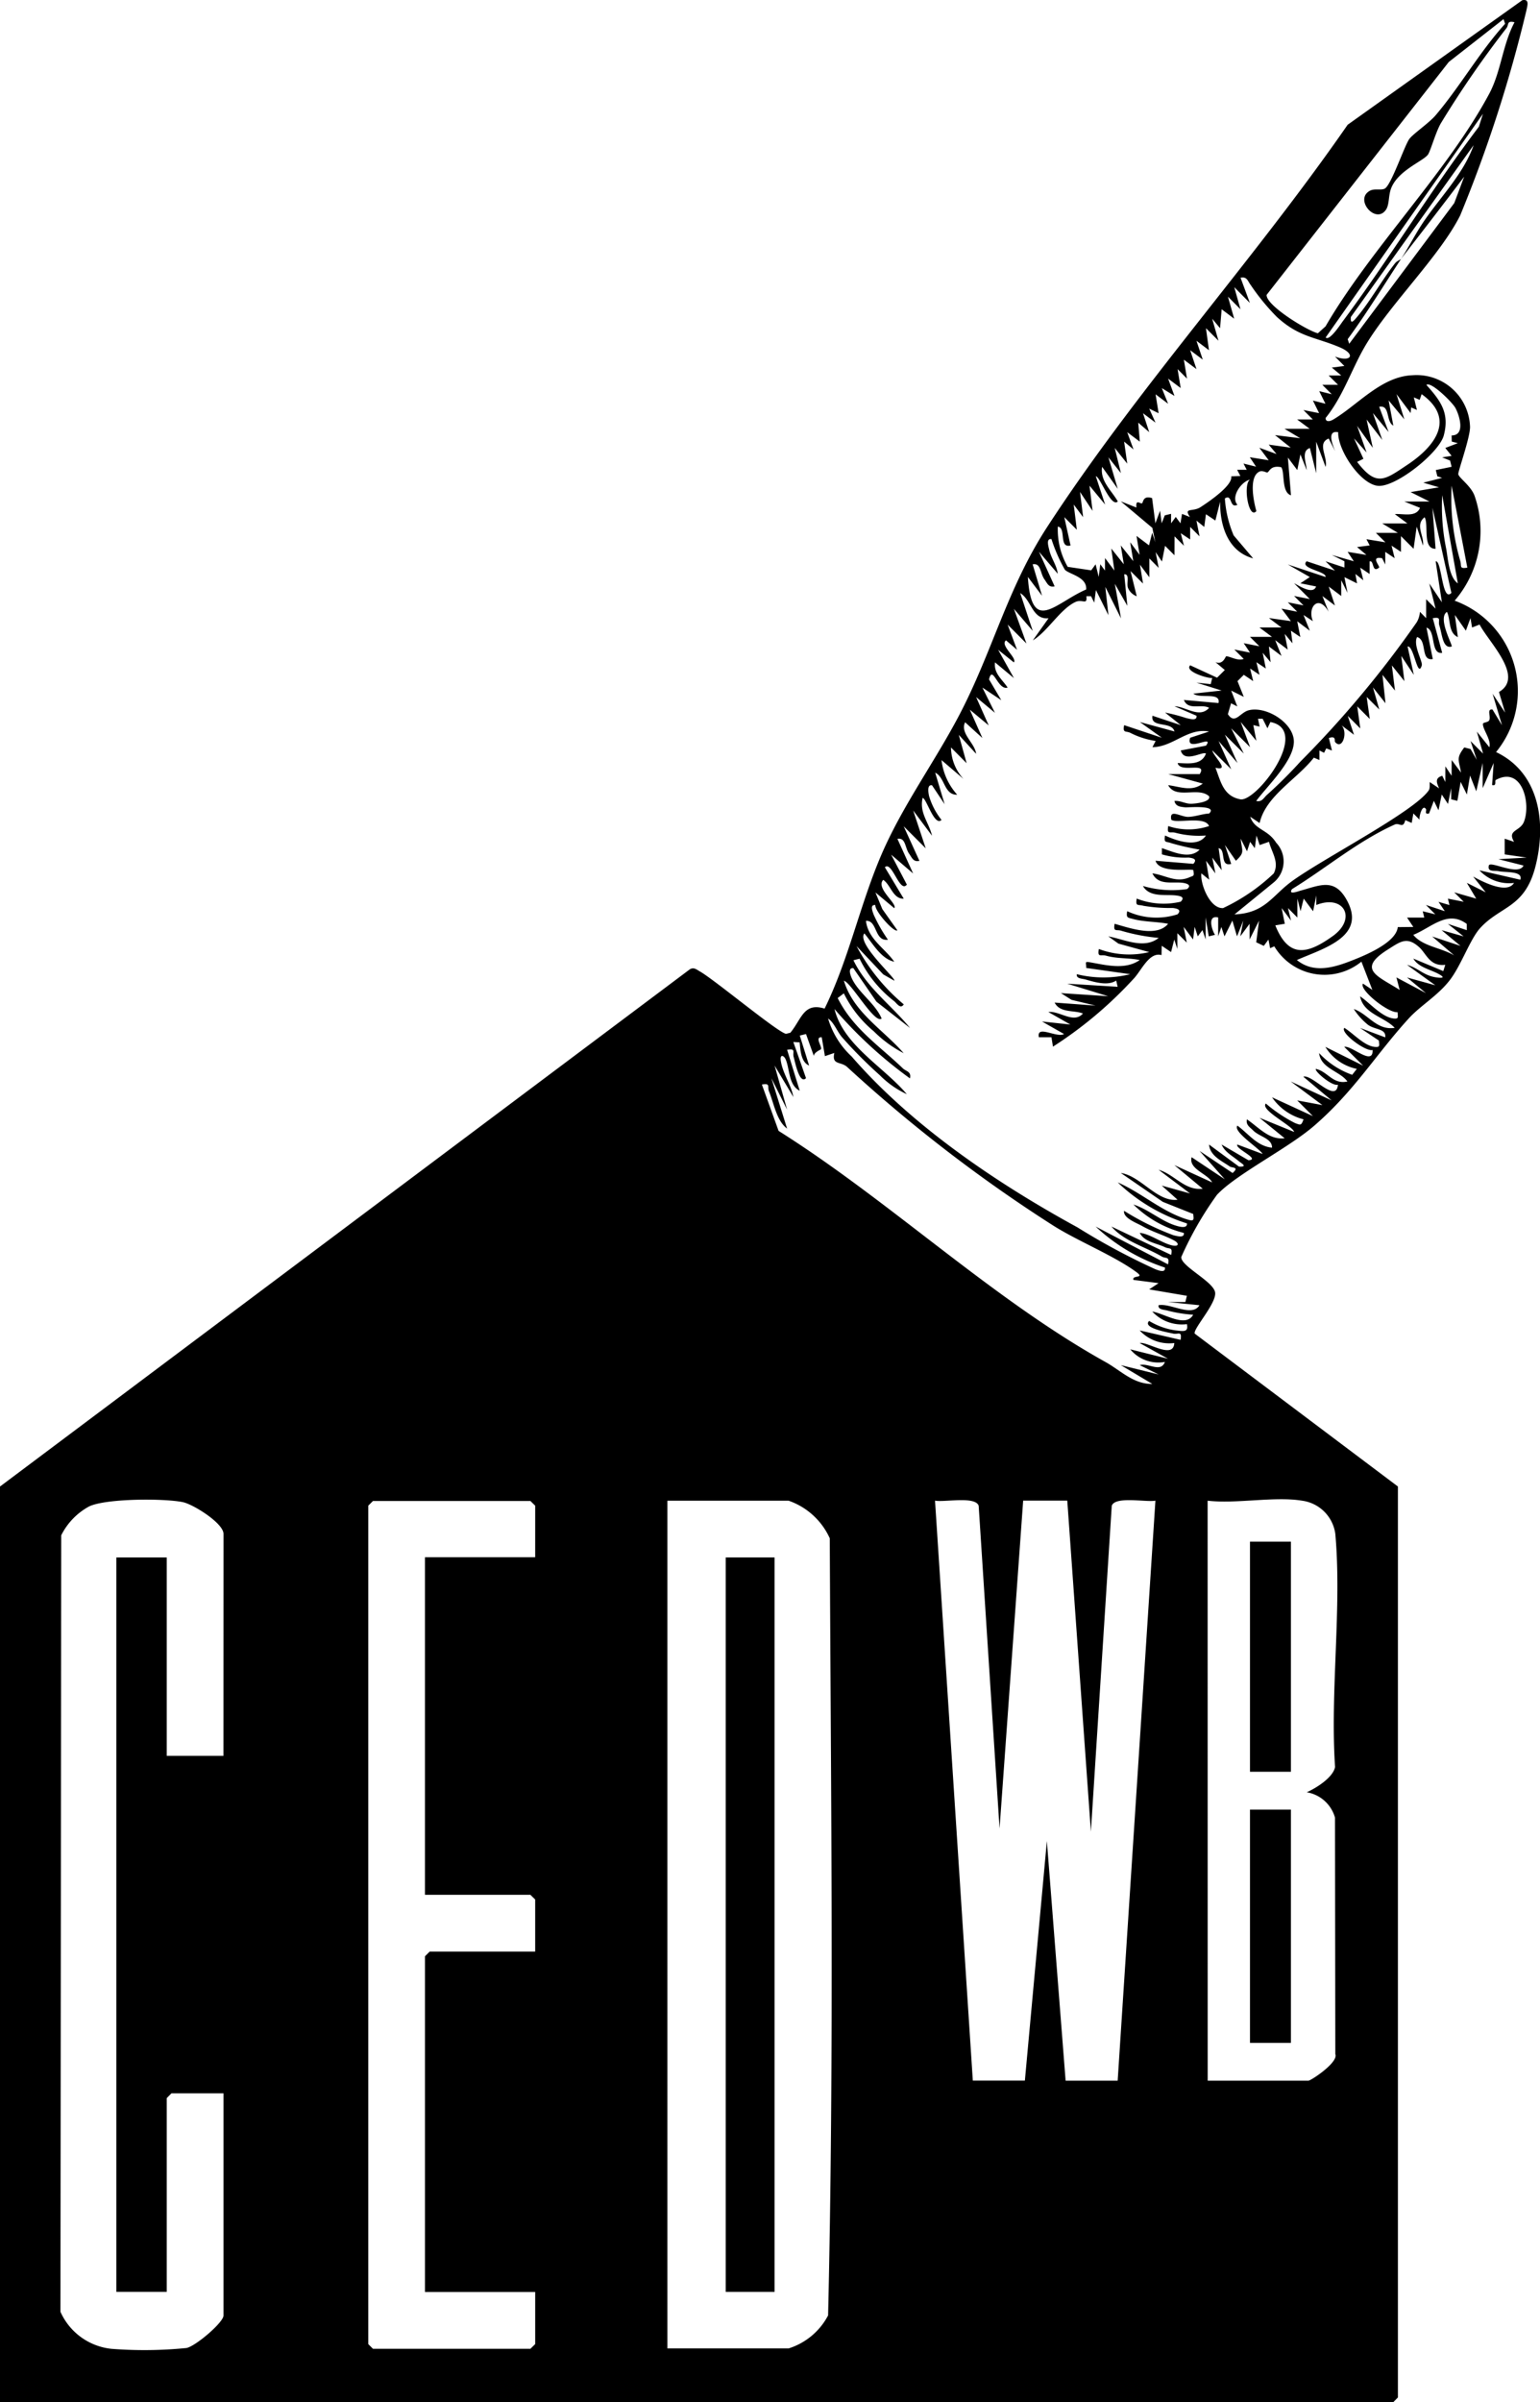<svg xmlns="http://www.w3.org/2000/svg" width="91.711" height="142.974" viewBox="0 0 91.711 142.974"><g id="Group_299" data-name="Group 299" transform="translate(0)"><path id="Path_737" data-name="Path 737" d="M995.231,414.991a5.726,5.726,0,0,0-2.463-9.014,6.35,6.35,0,0,0,1.184-6.247c-.218-.592-.927-1.058-.967-1.279-.028-.145.7-2.156.7-2.812a3.185,3.185,0,0,0-3.44-3.078c-1.839.072-3.232,1.754-4.7,2.631-.267.158-.47.127-.461-.09,1.084-1.333,1.582-3.033,2.468-4.471,1.474-2.4,4.362-5.221,5.547-7.585a81.68,81.68,0,0,0,3.941-12.191c.059-.294.2-.705-.244-.615l-10.4,7.413c-5.587,8.064-12.566,15.749-17.891,23.935-2.391,3.671-3.25,7.418-5.262,11.242-1.474,2.8-3.381,5.388-4.633,8.313-1.27,2.97-1.93,6.2-3.363,9.113-1.248-.384-1.365.619-2.039,1.437l-.253.063c-.434-.032-4.263-3.219-5.126-3.707-.2-.113-.371-.28-.614-.127L906.14,458.7v54.5h82.97l.28-.285V458.7l-12.1-9.1c-.122-.276,1.369-1.867,1.206-2.491-.167-.651-2.056-1.541-2.007-2.07a20.347,20.347,0,0,1,2.124-3.7c1.158-1.239,4.231-2.757,5.809-4.127,2.373-2.057,3.67-4.245,5.624-6.383.687-.75,1.722-1.347,2.427-2.26.669-.859,1.206-2.418,1.794-3.083,1.207-1.343,2.658-1.2,3.3-3.643.674-2.577.294-5.6-2.328-6.853m-17.182,44.553c1.7.2,4-.271,5.624,0a2.306,2.306,0,0,1,1.979,1.962c.4,4.4-.316,9.416-.013,13.887-.122.637-1.139,1.261-1.686,1.505a2.112,2.112,0,0,1,1.682,1.51l.018,14.072c.208.488-1.451,1.582-1.6,1.582h-6Zm14.723-52.716.656.936.275-.75.095.561.448-.176c.552,1.062,2.69,3.115,1.153,4.014l.367,1.23-.746-1.126.56,1.876-.565-.936c-.353-.045-.1.375-.186.619-.054.163-.375.131-.384.235-.019.33.506.94.384,1.392l-.746-.931.371,1.311-.746-.75.371,1.121-.371-.646-.375-.095c-.48.637-.339.7-.19,1.5l-.56-.75-.005.936-.371-.561,0,.936-.185-.375c-.448.136-.339.407-.186.75l-.561-.375c-.009.158.028.375-.063.5-.885,1.284-6.378,4.1-8.172,5.424-1.162.859-1.587,1.876-3.39,1.953l2.323-1.894a1.619,1.619,0,0,0,.158-2.373c-.511-.814-1.275-.75-1.546-1.546l.561.375c.367-1.623,2.229-2.608,3.228-3.892l.334.14,0-.565.276.136.131-.262.339.127-.185-.746c.466-.145.308.167.376.244.434.5.773-.6.375-1l.746.565-.371-1.126.746.75-.181-1.315.746.75-.185-1.311.75.746-.375-1.311.746.94-.181-1.691.746.94-.185-1.5.746.936-.186-1.5.746,1.126-.371-1.686c.376-.081.593,1.948.845,1.126.072-.23-.533-1.207-.28-1.691.628.172.176,1.437.936,1.311l-.376-1.871c.579.158.217,1.609.936,1.5l-.561-2.061c.561-.1.294.149.393.438.162.479.189,1.406.732,1.248.081-.068-.859-1.691-.28-2.061.231.461.063,1.234.65,1.5Zm-10.315,17.444.561.75-.185-.75.561.565v-1.126l.19.75.186-.75.56.75.19-.94,0,.57c1.641-.655,2.432.8.995,1.84-1.528,1.1-2.64,1.347-3.435-.628l.565-.095Zm-4.5-2.812.556.75-.186-.94.561.75-.185-1.311c.461.072.05,1.126.75.936l-.375-1.126.655.94c.556-.52.358-.565.285-1.315l.376.75.185-.561.28.375.1-.75.189.565.556-.194c.159.633.624,1.2.285,1.88a11.388,11.388,0,0,1-3.019,2.066c-.791.045-1.37-1.447-1.293-2.066l.465.375Zm.745-7.129,1.126,1.311-.75-1.686,1.126,1.121-.751-1.5,1.126,1.121-.56-1.5.932,1.121-.181-.936.375.09-.095-.466h.276l.285.565.177-.371c2.45.475-.836,4.769-1.786,4.6-1.026-.19-1.175-1.08-1.487-1.88.918.226-.127-.673-.186-1.031l1.126,1.121Zm.75-3,.751.371-.375-.936.375-.375.56.375-.185-.75.561.375-.185-.75.561.375-.186-.936.471.561-.1-.936.75.561-.375-.936.745.561-.18-.936.465.561-.095-.75.56.375-.185-.936.75.561-.375-.936.56.371c-.348-.823.33-1.636.936-.561l-.371-.936.746.561-.371-1.126.746.561v-.936l.375.75-.185-.936.75.371-.095-.56.471.375-.186-.75.56.375,0-.75c.28-.086.122.719.56.375.091-.072-.556-.705.186-.561l.185.371,0-.75.561.375-.185-.746.56.371v-.936l.751.75.185-1.315.376,1.126c.081-.583-.493-1.221.094-1.686.262.411-.144,1.9.655,1.876l-.185-2.437,1.126,5.063c-.561.6-.57-1.971-.936-1.876l.371,2.436-.751-1.121.375,1.5-.561-.561,0,1.126-.371-.375a1.415,1.415,0,0,1-.19.619,62.261,62.261,0,0,1-6.93,8.295,26.92,26.92,0,0,1-1.975,1.966c-.207.176-.3.457-.655.375.66-.891,2.2-2.342,2.242-3.49.041-1.117-1.6-2.165-2.672-1.912-.537.127-.832.886-1.257.235l.19-.646.371.185Zm12.811-8.408a12.66,12.66,0,0,1-.244-3.223l.931,5.248c-.515-.362-.583-1.415-.687-2.025m1.252,1.089c-.506.086-.326-.095-.424-.411a13.4,13.4,0,0,1-.511-4.466Zm-6.564-8.44.936,1.311-.371-1.686.936,1.216-.56-1.6.935,1.126-.56-1.5c.664-.131.384.872.841,1.121l-.28-1.5.936,1.126-.466-1.5.841,1.126.031-.334.344.149-.185-.75.348.149.117-.339c2.052,1.474.8,3.11-.854,4.208-1.361.909-1.84,1.32-2.988-.176l.376-.185-.561-1.216.75.841Zm6.374-14.822-.588,1.564-6.256,8.376-.091-.276c1.139-1.551,2.134-3.187,3.187-4.787-.049.063-.253.127-.37.276-.787,1-1.461,2.242-2.26,3.191-.136.158-.421.538-.367,0l7.31-10.225c-.606,1.745-2.08,3.182-3.079,4.706-.429.655-.809,1.4-1.234,2.048,1.248-1.6,2.513-3.241,3.748-4.877m.876-2.974c-2.847,3.752-5.3,7.816-8.109,11.586-.122.163-.787,1.193-1.013.954L994.454,377Zm-1.79-3.856,3.259-2.549.095.276c-1.532,1.691-2.658,3.7-4.131,5.438-.407.479-1.352,1.112-1.578,1.424-.293.416-1.071,2.735-1.456,2.947-.221.122-.615-.027-.9.136-.918.52.344,1.984.954,1.144.24-.325.141-.872.344-1.347.443-1.035,1.885-1.564,2.17-1.953.153-.208.461-1.333.768-1.862a60.294,60.294,0,0,1,3.906-5.664c.158-.194,0-.47.484-.353-.706,1.315-.8,2.916-1.492,4.227-2.463,4.629-7.079,9.244-9.763,13.873l-.457.411c-.647-.163-3.1-1.663-3.051-2.287Zm-23.271,27.656c.5.086.031,1.3.745,1.121l-.371-1.686.746.75-.186-1.5.561.75-.185-1.5.746,1.126-.181-1.5.931,1.126-.556-1.686c.257.018.9,1.889,1.311,1.5-.376-.66-1.067-1.211-.936-2.061l.932,1.311-.556-1.876.745.94-.37-1.5.746.936-.186-1.311.56.466-.375-1.026.75.561-.095-1.13.655.565-.371-1.126.746.561-.376-.836.561.276-.181-1.126.746.561-.376-.931.755.466-.38-1.031.75.561-.185-1.126.56.565-.186-1.126.751.561-.376-1.126.75.561-.375-1.121.745.561-.18-1.311.745.746-.375-1.311.471.565.094-1.126.746.561-.371-1.311.746.75-.37-1.315.931.94-.556-1.5c.389-.086.425.2.6.425a13.065,13.065,0,0,0,1.564,1.908c1.328,1.211,2.246,1.175,3.729,1.8,1.012.425.692.918-.271.556l.56.561-.746.095.56.47-.75,0,.56.556-.936,0,.56.561-.746-.185.371.75-.746-.19.37.75-.935-.185.56.561-.936,0,.75.556-1.5,0,.935.561-1.5-.185.935.746-1.311-.181.466.561-1.026-.375.56.746-1.126-.181.371.561-.746-.185.19.371-.57,0,.194.371-.547.018c.113.529-1.316,1.505-1.827,1.835-.461.3-1.026,0-.628.588l-.474-.185-.091.56-.28-.38-.28.38v-.565l-.375.09-.186.475-.094-.755-.28.755-.195-1.5c-.561-.181-.52.262-.6.307-.1.054-.393-.289-.334.253l-.936-.371,1.885,1.582.177.854-.186-.565-.19.75-.745-.561.185,1.126-.561-.75.185,1.126-.746-.936.181,1.121-.746-.936.185,1.311-.56-.746,0,.746-.28-.375-.094.75-.185-.746-.262.357-1.4-.208a4.444,4.444,0,0,1-.587-2.4m-1.5,2.251c.5-.095.438.52.7.891.172.235.244.5.61.42l-.935-2.061,1.121,1.311c-.063-.52-.4-.918-.515-1.451-.045-.19-.19-.66.14-.61a9.609,9.609,0,0,0,.8,1.826c.28.276,1.325.425,1.266,1.171-1.853.8-3.255,2.717-3.472-.746l.845,1.121Zm-48.191,70.915h-3.377V462.92h-3v43.712h3V495.1l.28-.285h3.1v13.227c0,.407-1.65,1.817-2.2,1.93a25.258,25.258,0,0,1-4.462.05,3.748,3.748,0,0,1-3.047-2.206l.046-46.212a3.974,3.974,0,0,1,1.659-1.718c1-.479,4.444-.488,5.578-.258.633.131,2.427,1.257,2.427,1.889Zm18.565-11.821h-6.564V483h6.279l.285.28v3.1h-6.283l-.28.28v19.98h6.564v3.1l-.285.28h-9.375l-.281-.28v-49.9l.281-.28h9.375l.285.28Zm17.444,45.127a4.014,4.014,0,0,1-2.351,1.962h-7.219V459.544h7.219a4.2,4.2,0,0,1,2.451,2.238c.068,15.4.262,30.9-.1,46.266m17.245-13.986h-3.1L968.484,479.8l-1.31,14.257h-3.1l-2.251-34.517c.556.109,2.41-.285,2.6.307l1.243,19.207,1.406-19.514h2.627l1.406,19.7,1.243-19.392c.194-.592,2.052-.2,2.6-.307Zm4.122-46.713-.091.371-1.031,0,1.871.19c-.443.737-1.736-.145-2.436,0-.045.271.331.262.524.316a8.027,8.027,0,0,0,1.537.249c-.438.8-1.726-.077-2.436-.19a2.4,2.4,0,0,0,2.062.75c.118.52-.263.411-.656.375a4.148,4.148,0,0,1-1.591-.565c-.448.434,1.252.705,1.415.75.3.081.552-.2.457.375l-2.436-.56a2.4,2.4,0,0,0,2.061.75c-.049,1-1.591-.095-2.061,0l1.687.936-2.247-.561a2.172,2.172,0,0,0,2.062.75c-.249.669-.995.036-1.5.19l1.126.556-2.251-.556,1.876,1.121c-1.121.014-1.889-.8-2.757-1.288-6.812-3.788-12.846-9.583-19.5-13.774l-.994-2.757c.538-.1.307.131.425.411.289.705.452,1.749,1.076,2.21l-.936-3,.936,1.871-.746-2.626,1.121,1.876c-.135-.732-.641-1.415-.75-2.156-.063-.4.172-.339.285-.095.253.561.163,1.541.841,1.876l-.75-2.436c.561-.1.3.149.393.439.054.163.33,1.663.732,1.248l-.755-2.152.375.023c.05.452.072,1.171.565,1.379l-.556-1.786.371-.09.47,1.315c-.018-.221.411-.384.42-.411.073-.176-.393-.732.046-.714l.19,1.126.561-.19c-.167.737.384.493.759.832a88.52,88.52,0,0,0,12.3,9.457c1.46.918,3.639,1.8,4.932,2.757.533.393-.28.154-.181.461l1.5.194-.56.371Zm12.286-16.508c-.7-.095-1.4-.936-1.971-1.315.195,1.049,1.451,1.22,2.062,1.876-1.076.167-1.574-.823-2.437-1.121a3.94,3.94,0,0,0,.841.936c.434.316,1.093.217,1.031.75l-1.5-.56,1.121.75c.023.3.091.42-.276.375-.628-.086-1.252-.809-1.781-1.13-.267.289,1.293,1.446,1.686,1.315.031.99-1.239-.28-1.691-.185l1.126,1.121-2.251-1.121a2.863,2.863,0,0,0,1.875,1.311l-.276.353a4.915,4.915,0,0,1-1.971-1.293c.1.922,1.239,1.067,1.686,1.691-.863.194-1.171-.592-1.875-.75-.127.113.967,1.058,1.31.94-.1,1.148-1.555-.655-2.061-.475l1.686,1.41-2.436-1.126L984.893,436l-1.5-.28.936.936-2.436-1.121a3.24,3.24,0,0,0,1.876,1.311c-.141.4-.186.335-.5.226a8.759,8.759,0,0,1-1.745-1.166c-.358.384,1.6,1.32,1.686,1.691l-2.066-.845,1.5,1.221c-.932.113-1.556-.664-2.247-1.126-.072.335.171.457.37.66.375.38,1.135.47,1.125,1.026-.89-.086-1.4-.832-2.061-1.311-.3.348,1.352,1.383,1.5,1.686l-1.5-.561c-.181.231,1.419.882.66.936l-1.6-.936c.19.457.655.678,1,.972.163.14.606.366.032.339l-1.781-1.311c.054.674.769.981,1.225,1.3.131.1.61.018.176.393l-1.967-1.315,1.5,1.686-1.971-1.311c-.2.71.976.99,1.22,1.5l-2.251-1.031,1.691,1.406c-1.066.136-1.7-.868-2.626-1.126l1.871,1.41-1.686-.47.941.841c-1.212.158-2.188-1.419-3.377-1.591l2.5,1.718,1.813.723c.014.262.095.447-.257.353-1.537-.425-2.8-1.609-4.24-2.233a10.55,10.55,0,0,0,4.122,2.441c.031.371-.579.158-.755.1-.836-.285-1.582-.958-2.432-1.225a6.535,6.535,0,0,0,3,1.691c.05.33-.42.181-.61.14a16.084,16.084,0,0,1-2.948-1.456c-.068.429.746.719,1.067.9.633.362,1.365.565,1.935.877.262.145.285.357-.1.289-.619-.117-1.311-.683-1.967-.755.267.542,1.017.619,1.5.854.271.131.47-.041.37.461l-3.557-1.691c.764.886,2.021,1.207,3,1.786.245.14.475-.032.371.466l-4.312-2.251a11.062,11.062,0,0,0,4.127,2.441c.04.348-.393.163-.57.1a40.646,40.646,0,0,1-4.638-2.491c-4.823-2.635-9.886-6.062-13.452-10.175a5.005,5.005,0,0,1-1.4-2.256c.361.244.524.759.841,1.126a26.971,26.971,0,0,0,2.247,2.256,5.466,5.466,0,0,0,1.6,1.121c-1.379-1.632-3.774-2.907-4.307-5.067a25.933,25.933,0,0,0,4.493,4.127c.1-.411-.235-.416-.425-.6-1.405-1.347-2.965-2.36-3.878-4.181l.366-.28a6.9,6.9,0,0,0,1.781,2.256,7.2,7.2,0,0,0,1.785,1.306c-1.22-1.4-2.992-2.427-3.562-4.312.438.1,1.844,2.613,2.247,2.247-.366-.863-1.306-1.483-1.731-2.3-.081-.154-.339-.728.045-.7l1.379,2,2,1.564c-1.112-1.356-2.595-2.414-3.372-4.032l.366-.09a7.157,7.157,0,0,0,2.066,2.531c.149.127.375.493.565.185a11.619,11.619,0,0,1-2.811-3.467l1.591,1.686.655.371c.131-.113-2.265-2.215-1.781-2.812.488.579.985,1.51,1.781,1.686-.565-.809-1.56-1.347-1.686-2.432.692-.05.488,1.234,1.31,1.121a9.07,9.07,0,0,1-.85-1.492c-.063-.181-.248-.61.1-.57-.045.362,1.143,1.677,1.31,1.5l-.895-1.261-.411-.99,1.121.936c.221-.249-1.13-1.193-.655-1.686.452.307.574,1.139,1.22,1.121l-1.125-1.871c.425-.407.89,1.587,1.31,1.031l-.935-1.781,1.31,1.121-.936-2.061c.5-.09.438.52.7.89.171.24.244.5.61.42l-.936-2.057,1.311,1.311-.746-2.251,1.121,1.5c-.185-.8-.764-1.347-.56-2.251.226.018.7,1.727,1.126,1.311a4.178,4.178,0,0,1-.741-1.419c-.037-.176-.141-.7.176-.642l.75,1.126-.561-1.876c.584.271.52,1.334,1.311,1.311a3.716,3.716,0,0,1-.936-2.061l1.311,1.121a2.8,2.8,0,0,1-.746-1.871l.931.936-.466-1.686,1.031,1.126c-.068-.642-.976-1.216-.655-1.876l1.03.936-.75-1.686,1.126.936-.751-1.686,1.121.936-.746-1.5,1.126.75-.732-1.239c.218-.913.52.678,1.108.488-.312-.479-.841-.845-.751-1.5l1.126.936-.94-1.686.935.75c.221-.253-.854-1.022-.466-1.311l.656.561-.561-1.5,1.121,1.126-.746-2.061,1.121,1.311-.746-2.251c.687.42.705,1.587,1.687,1.5l-.936,1.315c.882-.533,1.619-1.844,2.523-2.278.429-.208.732.217.665-.348l.28,0,.189.38.1-.75.746,1.5-.185-1.686.935,1.876-.37-2.061.746,1.311-.186-1.876c.348-.023.127.52.221.8a.893.893,0,0,0,.525.506l-.371-1.5.746.746-.185-1.126.56.75,0-1.121.556.561-.181-.936.375.561.186-.936.56.561.005-1.126.56.561-.19-.746.56.371,0-.746.56.561-.185-.936.465.375.1-.755.561.375.285-1.121c-.019,1.419.457,2.965,1.966,3.372l-1.161-1.365a6.779,6.779,0,0,1-.524-2.2c.461-.3.253.619.75.375-.407-.434.185-1.356.75-1.5-.438.271-.085,2.414.376,1.876-.163-.565-.471-2.061.194-2.355.181-.077.416.077.457.059.141-.059.19-.443.827-.316.226.276,0,1.492.583,1.673l-.185-2.247.561.746.185-.936.376.936c-.009-.375-.353-1.148.189-1.311l.376,1.5v-1.876l.56,1.5c.144-.606-.534-1.406.185-1.691l.38.75c-.136-.348-.52-1.261.185-1.126-.041,1.049,1.311,3.087,2.365,3.191s3.647-1.962,3.923-3c.358-1.343-.2-2.07-1.035-3.006.258-.235,1.541,1.031,1.727,1.37.253.466.6,1.641-.226,1.636l.009.366.361.095-.746.285.376.47-.565.09.474.19.091.371-.941.194.091.371.285.095-1.121.285.935.276-1.691.285,1.125.561-1.5,0,.935.375c-.24.588-1.017.33-1.5.375l.75.556-1.5,0,.935.561-1.31,0,.565.561-1.13-.185.194.371-.755.095.561.47-1.122-.185.371.561-1.311-.375.751.375v.375l-1.126-.375.565.56-1.687-.56c-.456.434,1.207.6,1.122.936l-2.247-.746,1.311.75-.56.371.936.19c-.19.524-1.035-.063-1.311-.19l.935.94-.935-.185.56.561-.936-.185.561.561-.936-.185.561.746-1.311-.185.746.561-1.311,0,.75.561H980.58l.561.56-.935-.185.375.561-.935-.185.561.561c-.367.136-.787-.149-1.045-.158-.041,0-.18.538-.641.348l.56.47-.461.457-1.6-.737c-.375.371,1.117.809,1.311.75l-.09.371-.85-.09,1.5.47-1.686.185c.407.321,1.646-.118,1.5.561l-2.061-.185c.258.655,1.053.208,1.5.47-.578.651-1.388-.081-2.061-.095l1.311.565c.05.335-.412.176-.606.14a10.433,10.433,0,0,0-1.265-.33l.935.75-1.686-.561c-.127.759,1.144.3,1.311.936l-2.061-.561,1.311.936-2.247-.75c-.1.5.108.325.375.461a4.858,4.858,0,0,0,1.5.479l-.19.371c1.234-.013,2.1-1.171,3.372-.931l-1.126.371c-.3.918,1.478-.244.941.47l-1.5.285c.208.777,1.306.032,1.5.185-.267.714-1.071.579-1.686.565.154.628,1.8-.108,1.315.655l-1.88,0,2.061.565c-.65.506-1.342.185-2.061.095.47.872,1.79.072,2.436.66.127.366-.9.443-1.049.448-.366.009-.65-.2-1.013-.167.073.339.371.348.651.38.127.014,1.962-.158,1.415.366-.42.027-.8.181-1.221.2-.452.027-1.17-.524-1.031.172.325.244,2-.249,2.247.375a3.8,3.8,0,0,1-2.432,0c-.09.538.113.312.43.4a5.47,5.47,0,0,0,1.817.163c-.506.764-1.781.3-2.436,0-.086.479.076.335.375.457a15.69,15.69,0,0,0,1.686.384c-.6.606-1.573.131-2.247-.09v.371a4.845,4.845,0,0,0,1.591.19c.267.036.538.09.28.375l-2.251-.185c.231.782,2.111.452,2.251.56.054.38.032.312-.231.425-.809.353-1.424-.131-2.206-.235.348.737,1.171.488,1.786.561.257.032.583.136.276.375a6.153,6.153,0,0,1-2.627-.185c.393.7,1.352.488,1.971.565.263.032.552.095.28.371a4.413,4.413,0,0,1-2.621-.185c-.082.488.072.335.4.429a9.643,9.643,0,0,0,1.754.131c.267.032.533.108.28.375a4.129,4.129,0,0,1-3-.185c-.073.416.031.375.366.47.619.167,1.424.154,2.071.28-.678.823-2.256.262-3.187,0-.09.524.113.316.412.42a11.6,11.6,0,0,0,2.214.42c-.881.7-2.07.072-3-.09l.6.429,1.835.506a5.147,5.147,0,0,1-3-.185c-.091.538.113.312.434.4.683.19,1.329.118,2,.258-.872.61-2.025.294-2.951.136-.362-.063-.226.009-.235.335l2.621.371a6.645,6.645,0,0,1-3.182,0c-.045.276.33.258.524.316.538.158,1.334.393,1.822.063l.086.371-3-.185,2.436.746-2.812-.185.628.4,1.433.344-2.437-.181c.316.633,1.158.438,1.686.651-.551.628-1.387-.172-2.061-.09l1.31.746-1.686-.181,1.311.746c-.438.249-1.65-.574-1.5.19h.75l.091.561a24.288,24.288,0,0,0,4.791-4.028c.466-.475.936-1.632,1.672-1.419l.014-.556.556.375.19-.746.186.561,0-.936.56.556-.186-.936.56.75.095-.75.185.565.28-.375.19.56,0-1.311.185,1.126.371-.09c-.2-.312-.462-1.193.189-1.035v1.126l.19-.56.186.56.47-.94.276.94.375-.94-.181.94.556-.75,0,.936.561-1.121-.167,1.288.452.212.276-.375.1.515.248-.113a3.484,3.484,0,0,0,5.189.913l.652,1.682-.556-.375c-.267.344,1.5,1.763,2.056,1.7.018.3.091.42-.276.371m3-2.816-1.785-.746c.285.5.976.642,1.455.89.42.217.362.289-.049.235-.791-.095-1.094-.565-1.781-.75l1.686,1.216-1.686-.466,1.126.931L989.3,428.4l.195.746c-1.271-.818-2.6-1.211-.715-2.4.755-.475,1.135-.8,1.862-.158.447.393.633,1.171,1.568,1.062Zm1.4-2.436-1.126-.375.936.746-1.311-.371,1.125.936-1.686-.561,1.311,1.126c-.8-.47-1.871-.533-2.437-1.221,1.08-.434,2.039-1.505,3.186-.651Zm3.377-3.847c-.3.655-1.989-.307-2.066,0-.094.4.325.285.593.339.433.086,1.455-.027,1.284.506l-2.437-.56a2.414,2.414,0,0,0,2.062.75c-.416.673-1.817-.041-2.436-.38l.75.94-1.126-.565.56.94-1.31-.375.565.561-.941-.185.091.38-.651-.19.375.556-1.125-.371.561.56-.75-.185.09.375h-1.026l.376.56-.927.009c-.09.863-1.718,1.582-2.509,1.9-1.134.457-2.436.927-3.5.059,1.609-.71,4.254-1.41,2.916-3.666-.723-1.216-1.56-.773-2.722-.457-.136.041-.737.262-.479-.1,2.034-1.252,3.923-2.857,6.115-3.842.285-.127.489.28.628-.262l.38.167.1-.565.37.375c-.045-.167.163-.967.38-.633.059.086-.131.325.185.258l.285-.75.276.561.195-.936.37.56.19-.936v.66l.37.09.195-1.126.37.75.19-1.126.371.936.38-1.686v1.5l.655-1.5-.094,1.311c.3.081.135-.253.222-.3,1.55-.85,2.1,1.37,1.681,2.473-.221.6-1.031.484-.592,1.211l-.561-.19v.936l1.311.19-1.686.095Z" transform="translate(-906.14 -370.227)"></path><rect id="Rectangle_140" data-name="Rectangle 140" width="2.907" height="43.713" transform="translate(43.22 92.693)"></rect><rect id="Rectangle_141" data-name="Rectangle 141" width="2.438" height="13.883" transform="translate(74.44 107.702)"></rect><rect id="Rectangle_142" data-name="Rectangle 142" width="2.438" height="13.695" transform="translate(74.44 91.755)"></rect></g></svg>